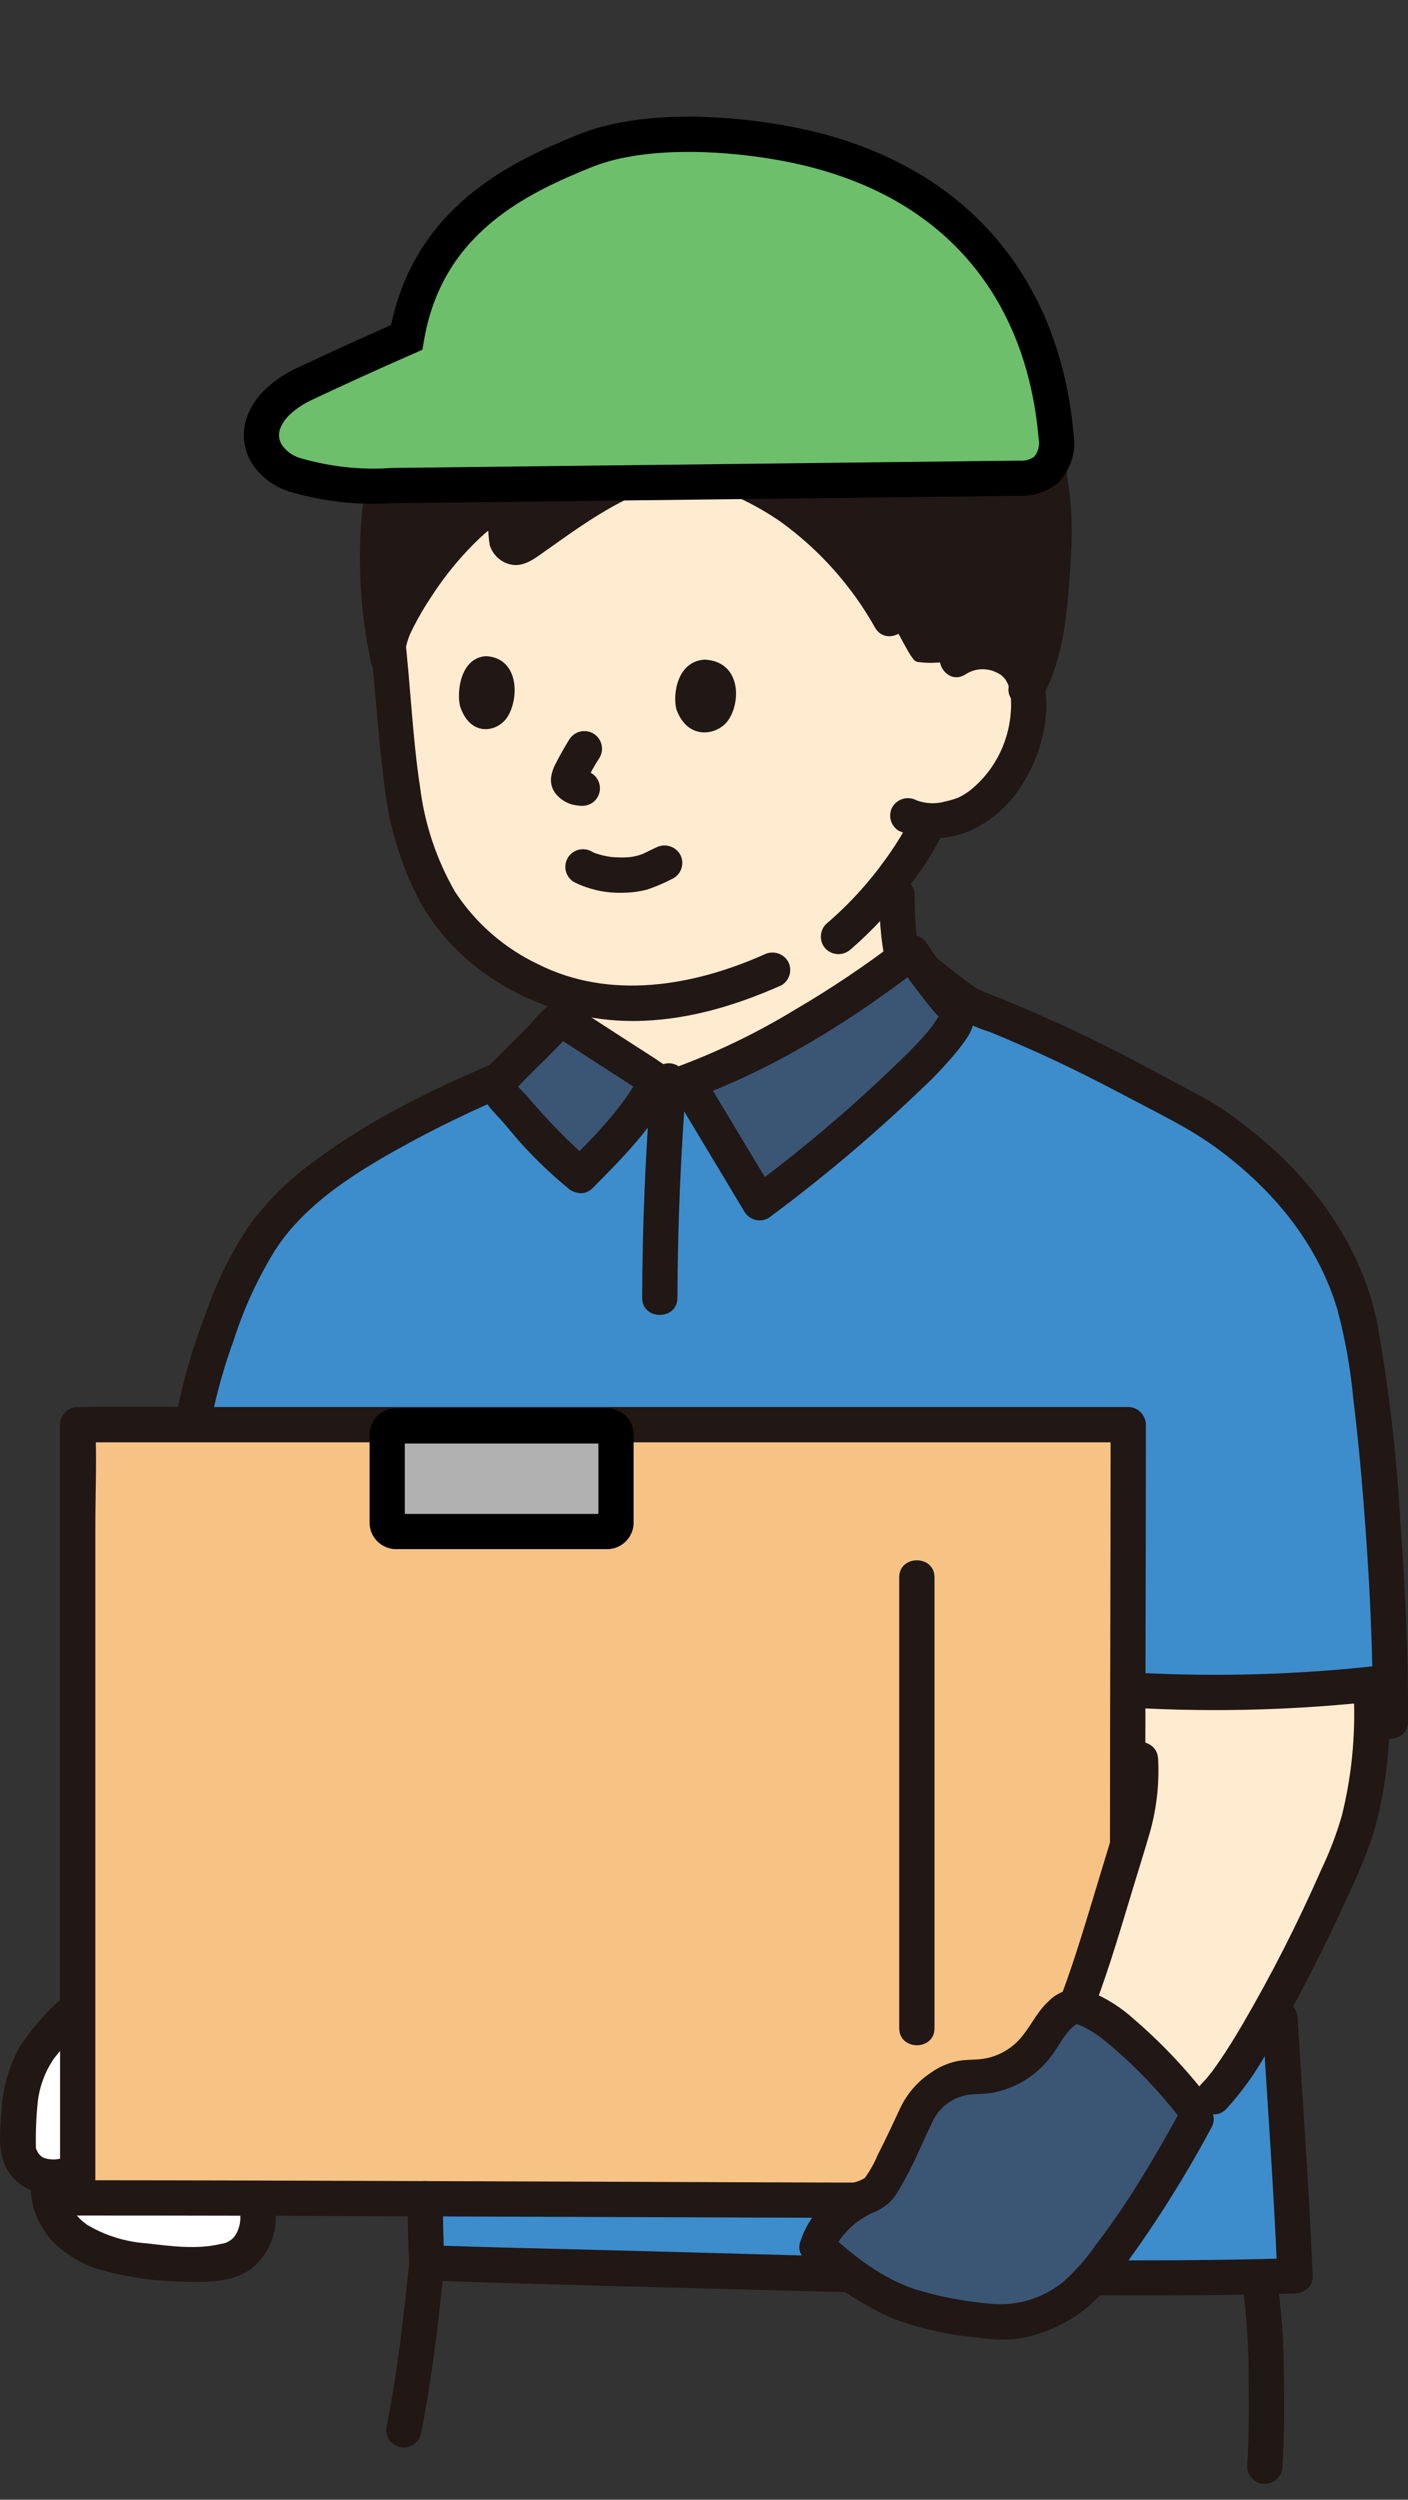 <svg width="80" height="142" viewBox="0 0 80 142" fill="none" xmlns="http://www.w3.org/2000/svg">
<rect x="0" y="0" width="80" height="142" fill="#333333" stroke="none"/>
<g clip-path="url(#clip0_722_3782)">
<path d="M24.149 124.898C24.195 126.805 24.229 128.13 24.258 128.545C28.498 128.69 35.703 128.835 39.941 128.981C49.151 129.296 65.449 129.543 73.58 129.278C73.406 124.996 73.025 119.613 72.723 114.614L71.428 96.08C74.107 96.004 76.789 95.821 78.984 95.545C78.883 89.494 78.266 80.795 77.324 75.644C76.794 73.079 75.691 70.667 74.098 68.589C72.414 66.511 70.384 64.74 68.098 63.353C63.378 60.791 60.591 59.257 55.073 57.079L52.521 55.143C52.255 54.777 52.002 54.413 51.794 54.09C48.321 56.787 43.152 59.984 39.032 61.457L37.326 61.392C37.321 61.401 32.64 58.371 32.244 58.112C31.735 57.778 31.72 57.934 31.328 58.363C31.003 58.717 30.674 59.066 30.34 59.41C29.786 59.979 29.078 60.597 28.494 61.294C23.595 63.383 17.266 66.639 14.849 70.38C14.199 71.364 13.645 72.407 13.194 73.496C12.255 75.782 11.521 78.147 11.001 80.563L24.149 124.898Z" fill="#3D8DCC"/>
<path d="M4.418 127.233C3.984 126.945 3.612 126.574 3.322 126.142C3.025 125.695 2.603 124.605 2.829 123.97C2.829 123.97 2.845 123.848 2.867 123.665C2.451 123.652 2.047 123.519 1.705 123.281C1.429 123.026 1.218 122.71 1.087 122.358C0.962 121.999 1.05 120.391 1.079 120.01C1.3 117.007 2.416 115.963 4.366 114.096H14.433V124.868C15.11 126.447 14.207 127.939 13.334 128.277C12.102 128.753 10.268 128.67 8.23 128.427C6.591 128.234 5.328 127.849 4.418 127.233Z" fill="white"/>
<path d="M54.353 37.443C54.907 37.077 55.579 36.937 56.233 37.052C56.647 37.088 57.044 37.234 57.383 37.474C57.722 37.714 57.992 38.04 58.164 38.418C58.716 39.675 58.407 41.813 57.76 43.08C57.208 44.315 56.301 45.357 55.154 46.074C54.428 46.442 53.624 46.629 52.811 46.617L52.749 46.742C52.441 47.396 51.71 48.541 51.71 48.541C51.447 48.936 51.178 49.322 50.896 49.703C50.934 50.316 50.968 50.858 50.968 50.858C50.934 52.066 51.051 53.274 51.318 54.452C47.861 57.067 42.968 60.05 39.032 61.456L37.326 61.391C37.321 61.4 32.64 58.37 32.244 58.111C32.244 58.111 32.244 57.332 32.244 56.495C30.37 55.933 28.638 54.98 27.161 53.698C24.321 51.317 23.119 47.603 22.718 43.508C22.487 41.145 22.292 38.579 21.985 36.013C21.985 36.013 19.747 22.986 38.755 22.986C56.323 22.988 54.353 37.443 54.353 37.443Z" fill="#FFEBD0"/>
<path d="M4.887 80.93H4.414C4.414 82.502 4.414 122.657 4.414 124.853C16.251 124.853 56.282 124.99 62.797 124.99H64.068V124.493C64.068 116.717 64.103 88.493 64.103 80.93H4.887Z" fill="#F6C385"/>
<path d="M62.34 114.421C61.978 114.181 61.564 114.031 61.133 113.981L61.265 113.631C62.02 111.636 63.324 107.268 64.068 104.818C64.068 101.936 64.073 98.97 64.079 95.992C68.685 96.233 73.303 96.125 77.893 95.67C78.07 98.454 77.786 101.249 77.053 103.941C76.126 106.803 71.289 116.764 68.965 119.1L68.053 120.017L67.96 119.899C67.262 119.005 66.008 117.619 65.216 116.808C64.362 115.893 63.396 115.091 62.34 114.421Z" fill="#FFEBD0"/>
<path d="M3.657 113.386C2.688 114.225 1.836 115.191 1.126 116.258C0.482 117.426 0.123 118.728 0.075 120.06C0.002 121.089 -0.141 122.258 0.377 123.192C1.273 124.81 3.423 125.051 4.925 124.139C6.026 123.47 5.019 121.735 3.913 122.407C3.704 122.544 3.467 122.631 3.22 122.66C2.972 122.69 2.721 122.661 2.487 122.578C2.314 122.498 2.179 122.356 2.108 122.181C1.89 121.782 2.128 122.227 2.042 122.045C1.977 121.905 2.038 122.248 2.042 122.03C2.02 121.154 2.055 120.278 2.145 119.406C2.248 118.508 2.572 117.648 3.089 116.906C3.687 116.147 4.351 115.444 5.075 114.804C6.009 113.91 4.589 112.493 3.654 113.386H3.657Z" fill="#211715"/>
<path d="M13.466 125.134C13.596 125.403 13.662 125.698 13.658 125.997C13.653 126.295 13.579 126.589 13.442 126.854C13.358 127.022 13.234 127.166 13.08 127.273C12.927 127.38 12.748 127.446 12.562 127.466C11.208 127.8 9.693 127.595 8.329 127.435C7.135 127.355 5.978 126.995 4.95 126.383C4.378 125.998 3.567 125.04 3.796 124.236C4.151 122.993 2.216 122.462 1.862 123.703C1.517 124.914 2.106 126.301 2.89 127.217C3.689 128.066 4.71 128.674 5.837 128.971C7.323 129.377 8.854 129.593 10.394 129.612C11.601 129.657 13.138 129.663 14.178 128.953C14.834 128.465 15.31 127.773 15.531 126.986C15.752 126.198 15.706 125.36 15.4 124.601C15.323 124.349 15.152 124.136 14.922 124.006C14.693 123.875 14.423 123.838 14.166 123.901C13.911 123.973 13.694 124.143 13.563 124.374C13.432 124.605 13.398 124.878 13.466 125.134V125.134Z" fill="#211715"/>
<path d="M49.967 50.859C49.957 51.646 49.994 52.433 50.078 53.215C50.195 54.18 50.353 55.276 50.955 56.074C51.094 56.293 51.307 56.455 51.554 56.533C51.815 56.602 52.093 56.566 52.327 56.432C52.739 56.166 53.025 55.508 52.687 55.06C52.578 54.911 52.484 54.752 52.406 54.585C52.326 54.423 52.49 54.81 52.423 54.624C52.407 54.582 52.39 54.536 52.375 54.492C52.34 54.392 52.308 54.29 52.28 54.188C52.223 53.983 52.177 53.775 52.139 53.566C52.118 53.453 52.101 53.34 52.083 53.227C52.054 53.044 52.102 53.405 52.09 53.276C52.084 53.214 52.075 53.151 52.068 53.09C51.995 52.349 51.962 51.603 51.97 50.858C51.97 50.592 51.865 50.337 51.677 50.149C51.489 49.961 51.234 49.855 50.968 49.855C50.702 49.855 50.447 49.961 50.259 50.149C50.071 50.337 49.965 50.592 49.965 50.858L49.967 50.859Z" fill="#211715"/>
<path d="M48.35 53.917C49.646 52.792 50.809 51.523 51.817 50.135C52.503 49.23 53.105 48.264 53.613 47.249C53.748 47.019 53.785 46.746 53.718 46.488C53.65 46.231 53.483 46.011 53.254 45.877C53.024 45.743 52.75 45.706 52.493 45.773C52.236 45.84 52.016 46.008 51.882 46.237C51.389 47.22 50.808 48.157 50.147 49.036C49.901 49.374 49.799 49.507 49.556 49.806C49.303 50.117 49.042 50.421 48.772 50.717C48.195 51.347 47.579 51.942 46.93 52.498C46.744 52.687 46.64 52.941 46.64 53.206C46.64 53.472 46.744 53.726 46.93 53.915C47.12 54.099 47.374 54.201 47.639 54.201C47.903 54.201 48.157 54.099 48.348 53.915L48.35 53.917Z" fill="#211715"/>
<path d="M24.597 20.074C23.232 22.213 22.293 24.596 21.834 27.092C21.325 30.416 21.38 33.801 21.995 37.107C22.052 36.773 22.09 36.544 22.09 36.544C22.368 34.855 25.557 30.184 27.87 28.845C28.142 28.688 28.506 28.871 28.638 29.33C28.745 29.688 28.785 30.063 28.757 30.437C28.742 30.543 28.757 30.651 28.8 30.748C28.843 30.846 28.913 30.93 29.001 30.991C29.089 31.052 29.192 31.087 29.299 31.093C29.406 31.099 29.512 31.075 29.606 31.023C30.898 30.234 33.12 28.363 35.704 27.204C37.508 26.895 39.341 26.788 41.169 26.883C42.206 27.284 46.99 28.888 50.587 35.157C50.93 35.746 51.232 36.366 51.575 36.955C51.676 37.139 51.792 37.315 51.922 37.479C51.985 37.551 52.073 37.597 52.168 37.608C52.9 37.705 53.644 37.65 54.353 37.447C54.907 37.081 55.579 36.942 56.233 37.056C56.647 37.093 57.044 37.238 57.383 37.478C57.722 37.718 57.992 38.044 58.164 38.422C58.255 38.635 58.322 38.856 58.364 39.083C59.631 36.818 59.765 32.726 59.882 30.971C59.989 29.311 59.837 27.645 59.432 26.032C58.633 22.824 57.413 20.197 54.921 17.898L54.427 17.442L51.838 15.607C48.415 13.07 44.2 11.838 39.95 12.133C33.836 12.44 28.919 14.806 25.623 18.688C25.253 19.128 24.91 19.591 24.597 20.074Z" fill="#211816"/>
<path d="M54.214 18.604C56.394 20.638 57.665 23.191 58.405 26.052C59.127 28.845 58.955 31.789 58.58 34.628C58.399 36.002 58.135 37.468 57.437 38.682C56.792 39.803 58.523 40.813 59.168 39.694C60.546 37.297 60.684 34.278 60.848 31.582C61.082 28.143 60.419 24.703 58.924 21.598C58.106 19.938 56.99 18.442 55.631 17.186C54.689 16.306 53.268 17.721 54.214 18.604Z" fill="#211715"/>
<path d="M40.902 27.845C41.091 27.918 41.28 27.988 41.468 28.063C41.532 28.089 41.594 28.116 41.659 28.141C41.83 28.207 41.443 28.042 41.629 28.128C41.784 28.2 41.942 28.266 42.097 28.337C42.889 28.711 43.649 29.15 44.369 29.649C46.567 31.241 48.392 33.291 49.721 35.657C50.367 36.773 52.102 35.764 51.452 34.645C49.447 31.177 46.531 28.134 42.838 26.481C42.376 26.274 41.907 26.091 41.435 25.909C41.179 25.841 40.906 25.876 40.675 26.007C40.444 26.138 40.274 26.355 40.202 26.61C40.137 26.866 40.174 27.137 40.304 27.367C40.435 27.597 40.649 27.767 40.902 27.843V27.845Z" fill="#211715"/>
<path d="M23.055 36.807C23.095 36.612 23.149 36.421 23.217 36.234C23.236 36.178 23.258 36.123 23.28 36.067C23.217 36.225 23.278 36.071 23.291 36.043C23.355 35.9 23.423 35.758 23.494 35.618C23.805 35.011 24.151 34.423 24.532 33.857C25.327 32.627 26.268 31.498 27.336 30.496C27.529 30.317 27.732 30.147 27.942 29.989C28.065 29.923 28.182 29.846 28.29 29.759C28.462 29.572 28.21 29.14 27.731 29.671L27.67 29.593C27.697 29.682 27.718 29.773 27.735 29.864C27.738 30.235 27.768 30.606 27.826 30.973C27.91 31.237 28.059 31.474 28.26 31.664C28.461 31.854 28.707 31.99 28.975 32.059C29.747 32.249 30.386 31.722 30.976 31.307C31.607 30.866 32.229 30.413 32.869 29.982C34.513 28.872 36.249 27.866 38.197 27.406C39.452 27.109 38.92 25.175 37.663 25.472C35.796 25.968 34.028 26.778 32.434 27.869C31.731 28.324 31.048 28.809 30.365 29.293C30.109 29.474 29.853 29.656 29.594 29.832C29.484 29.906 29.358 29.971 29.255 30.055C29.234 30.073 29.118 30.122 29.099 30.153C29.453 30.043 29.673 30.136 29.758 30.432L29.765 30.292C29.903 29.369 29.404 28.066 28.428 27.827C27.58 27.621 26.836 28.292 26.237 28.797C25.043 29.856 23.992 31.065 23.109 32.395C22.315 33.529 21.375 34.887 21.123 36.275C21.06 36.531 21.097 36.802 21.227 37.031C21.358 37.26 21.571 37.431 21.823 37.508C22.079 37.576 22.352 37.541 22.582 37.41C22.813 37.279 22.983 37.062 23.055 36.807Z" fill="#211715"/>
<path d="M32.617 50.109C33.476 50.537 34.429 50.745 35.388 50.714C35.859 50.711 36.327 50.649 36.782 50.531C37.295 50.355 37.793 50.139 38.272 49.886C38.501 49.751 38.667 49.531 38.734 49.274C38.802 49.017 38.765 48.744 38.631 48.514C38.492 48.29 38.272 48.128 38.017 48.061C37.762 47.994 37.491 48.028 37.26 48.154C37.059 48.244 36.863 48.345 36.664 48.441C36.617 48.464 36.568 48.486 36.52 48.509C36.296 48.616 36.645 48.469 36.516 48.511C36.436 48.537 36.359 48.566 36.279 48.589C36.199 48.612 36.115 48.631 36.033 48.649C35.991 48.658 35.949 48.666 35.905 48.673C35.873 48.679 35.718 48.701 35.874 48.681C36.029 48.661 35.87 48.681 35.839 48.683C35.793 48.688 35.747 48.692 35.702 48.695C35.597 48.703 35.493 48.707 35.388 48.709C35.2 48.712 35.012 48.705 34.823 48.69C34.776 48.686 34.729 48.681 34.682 48.677C34.547 48.665 34.682 48.671 34.739 48.686C34.652 48.663 34.556 48.658 34.466 48.64C34.281 48.605 34.099 48.557 33.919 48.5C33.877 48.487 33.839 48.473 33.799 48.458C33.768 48.447 33.632 48.389 33.775 48.452C33.919 48.516 33.787 48.457 33.758 48.443C33.716 48.421 33.672 48.401 33.629 48.378C33.516 48.311 33.39 48.268 33.26 48.25C33.129 48.232 32.996 48.24 32.869 48.273C32.742 48.307 32.622 48.365 32.517 48.444C32.412 48.524 32.324 48.623 32.258 48.737C32.191 48.851 32.148 48.976 32.13 49.107C32.112 49.237 32.12 49.37 32.153 49.497C32.187 49.625 32.245 49.744 32.324 49.849C32.404 49.954 32.504 50.042 32.617 50.109Z" fill="#211715"/>
<path d="M38.431 40.289C38.215 39.454 38.47 37.559 40.042 37.471C42.109 37.58 42.112 39.882 41.366 40.929C40.754 41.787 39.061 42.076 38.431 40.289Z" fill="#211715"/>
<path d="M26.136 40.103C25.94 39.263 26.175 37.364 27.615 37.273C29.508 37.38 29.507 39.69 28.823 40.74C28.262 41.602 26.711 41.895 26.136 40.103Z" fill="#211715"/>
<path d="M32.334 42.024C32.062 42.468 31.801 42.92 31.57 43.386C31.424 43.649 31.334 43.938 31.304 44.237C31.294 44.423 31.325 44.61 31.395 44.783C31.466 44.956 31.573 45.112 31.709 45.239C31.925 45.449 32.187 45.605 32.475 45.694C32.661 45.739 32.852 45.767 33.044 45.777L32.777 45.741L32.819 45.747C33.08 45.81 33.355 45.774 33.591 45.646C33.821 45.512 33.988 45.292 34.055 45.035C34.123 44.778 34.085 44.504 33.951 44.275C33.887 44.162 33.801 44.063 33.698 43.984C33.595 43.906 33.477 43.848 33.352 43.815C33.198 43.791 33.044 43.776 32.89 43.757L33.156 43.793C33.078 43.782 33.002 43.762 32.93 43.732L33.169 43.833C33.11 43.805 33.054 43.771 33.002 43.731L33.205 43.888C33.154 43.847 33.107 43.803 33.065 43.754L33.222 43.957C33.21 43.941 33.2 43.925 33.193 43.907L33.294 44.146C33.284 44.119 33.277 44.091 33.273 44.063L33.309 44.329C33.308 44.299 33.309 44.269 33.312 44.239L33.276 44.505C33.287 44.441 33.305 44.379 33.33 44.318L33.229 44.558C33.472 44.032 33.752 43.524 34.068 43.038C34.134 42.924 34.178 42.799 34.196 42.668C34.214 42.538 34.206 42.405 34.172 42.278C34.139 42.15 34.081 42.031 34.001 41.926C33.922 41.821 33.822 41.733 33.708 41.666C33.595 41.6 33.469 41.556 33.339 41.539C33.208 41.521 33.075 41.529 32.948 41.562C32.821 41.595 32.701 41.654 32.596 41.733C32.492 41.813 32.403 41.912 32.337 42.026L32.334 42.024Z" fill="#211715"/>
<path d="M52.344 14.739C49.463 12.669 46.071 11.428 42.535 11.15C39.307 10.925 36.068 11.372 33.021 12.462C30.166 13.47 27.588 15.138 25.496 17.328C23.231 19.825 21.677 22.883 20.994 26.184C20.243 29.964 20.271 33.857 21.078 37.626C21.148 37.882 21.317 38.101 21.549 38.232C21.78 38.364 22.054 38.398 22.311 38.328C22.568 38.258 22.786 38.088 22.918 37.857C23.05 37.625 23.084 37.351 23.014 37.094C21.832 31.246 22.303 24.218 26.282 19.458C29.979 15.038 35.7 13.04 41.362 13.109C44.952 13.183 48.433 14.357 51.335 16.472C51.565 16.604 51.837 16.64 52.094 16.573C52.351 16.506 52.571 16.34 52.706 16.112C52.835 15.882 52.87 15.61 52.803 15.354C52.736 15.098 52.572 14.879 52.347 14.741L52.344 14.739Z" fill="#211715"/>
<path d="M43.39 54.236C39.38 56.016 34.657 56.825 30.584 54.779C28.66 53.869 27.025 52.445 25.859 50.664C24.81 48.848 24.135 46.84 23.874 44.758C23.428 41.868 23.331 38.919 22.987 36.014C22.98 35.751 22.872 35.5 22.685 35.314C22.499 35.127 22.248 35.019 21.985 35.012C21.719 35.013 21.465 35.12 21.278 35.307C21.09 35.495 20.984 35.749 20.982 36.014C21.317 38.845 21.461 41.699 21.833 44.524C22.082 46.914 22.795 49.232 23.933 51.349C26.334 55.535 31.204 58.008 35.963 57.999C38.92 57.993 41.722 57.16 44.404 55.969C44.632 55.834 44.798 55.614 44.865 55.357C44.932 55.1 44.896 54.827 44.764 54.597C44.625 54.373 44.405 54.21 44.15 54.143C43.894 54.076 43.623 54.11 43.392 54.238L43.39 54.236Z" fill="#211715"/>
<path d="M54.859 38.308C55.105 38.146 55.389 38.048 55.682 38.023C55.976 37.998 56.272 38.046 56.543 38.164C56.651 38.209 56.756 38.265 56.854 38.331C56.957 38.402 56.974 38.413 56.902 38.364C56.95 38.406 56.997 38.451 57.041 38.497C57.118 38.588 57.122 38.587 57.053 38.497C57.084 38.539 57.114 38.584 57.142 38.629C57.178 38.69 57.214 38.751 57.247 38.813C57.286 38.897 57.284 38.889 57.241 38.789C57.269 38.86 57.294 38.933 57.315 39.007C57.363 39.162 57.399 39.32 57.422 39.481C57.448 39.741 57.455 40.003 57.444 40.265C57.416 40.925 57.286 41.576 57.058 42.196C56.669 43.259 55.996 44.196 55.113 44.904C54.965 45.015 54.81 45.117 54.649 45.208C54.615 45.227 54.327 45.364 54.516 45.284C54.254 45.39 53.984 45.472 53.708 45.529C53.173 45.681 52.605 45.659 52.084 45.468C51.852 45.341 51.581 45.307 51.326 45.374C51.071 45.441 50.851 45.603 50.712 45.827C50.58 46.057 50.544 46.33 50.611 46.587C50.679 46.843 50.844 47.063 51.072 47.199C51.714 47.476 52.406 47.617 53.105 47.614C53.805 47.611 54.496 47.464 55.135 47.181C56.421 46.593 57.488 45.615 58.185 44.385C58.889 43.24 59.314 41.946 59.426 40.607C59.529 39.396 59.345 38.086 58.518 37.148C57.919 36.537 57.131 36.147 56.282 36.044C55.432 35.94 54.573 36.128 53.845 36.577C52.766 37.276 53.77 39.013 54.857 38.308H54.859Z" fill="#211715"/>
<path d="M25.26 128.544C25.177 127.332 25.181 126.11 25.151 124.897C25.151 124.631 25.046 124.376 24.858 124.188C24.67 124 24.415 123.895 24.149 123.895C23.883 123.895 23.628 124 23.44 124.188C23.252 124.376 23.146 124.631 23.146 124.897C23.176 126.11 23.172 127.332 23.255 128.544C23.255 128.675 23.281 128.806 23.331 128.927C23.382 129.049 23.456 129.159 23.549 129.253C23.642 129.346 23.752 129.419 23.874 129.47C23.995 129.52 24.126 129.546 24.258 129.546C24.389 129.546 24.52 129.52 24.641 129.47C24.763 129.419 24.873 129.346 24.966 129.253C25.059 129.159 25.133 129.049 25.184 128.927C25.234 128.806 25.26 128.675 25.26 128.544Z" fill="#211715"/>
<path d="M65.071 104.633C65.071 96.732 65.106 88.831 65.106 80.929C65.102 80.665 64.996 80.412 64.808 80.225C64.621 80.037 64.368 79.93 64.104 79.927H12.041C9.567 79.927 7.089 79.885 4.616 79.927C4.549 79.927 4.481 79.927 4.414 79.927C4.15 79.93 3.897 80.037 3.71 80.225C3.522 80.412 3.416 80.665 3.412 80.929V108.025C3.412 111.597 3.412 115.17 3.412 118.742C3.412 120.703 3.412 122.665 3.412 124.627V124.853C3.416 125.118 3.522 125.371 3.71 125.558C3.897 125.745 4.15 125.852 4.414 125.856C10.814 125.856 17.215 125.871 23.615 125.902C30.448 125.925 37.28 125.95 44.112 125.975C46.47 125.983 48.828 125.989 51.185 125.992C52.475 125.992 52.477 123.987 51.185 123.987C46.052 123.987 40.919 123.96 35.787 123.941C28.601 123.914 21.414 123.89 14.227 123.867C10.956 123.859 7.685 123.853 4.414 123.851L5.417 124.853C5.417 123.171 5.417 121.489 5.417 119.806C5.417 116.373 5.417 112.94 5.417 109.506V86.72C5.417 84.858 5.503 82.972 5.417 81.111C5.414 81.051 5.417 80.99 5.417 80.929L4.414 81.932H64.105L63.102 80.929C63.102 88.831 63.067 96.732 63.067 104.633C63.067 105.923 65.072 105.925 65.072 104.633H65.071Z" fill="#211715"/>
<path d="M51.092 89.603V115.215C51.092 116.505 53.097 116.508 53.097 115.215V89.603C53.097 88.313 51.092 88.311 51.092 89.603Z" fill="#211715"/>
<path d="M27.988 60.428C24.494 61.922 21.005 63.615 17.951 65.897C16.517 66.914 15.251 68.149 14.2 69.558C13.148 71.118 12.307 72.81 11.701 74.592C10.978 76.44 10.421 78.349 10.036 80.296C9.973 80.552 10.011 80.823 10.141 81.052C10.271 81.281 10.484 81.452 10.736 81.529C10.993 81.597 11.265 81.562 11.496 81.431C11.727 81.3 11.897 81.084 11.969 80.829C12.289 79.199 12.738 77.598 13.31 76.039C13.877 74.286 14.651 72.608 15.618 71.04C17.411 68.235 20.57 66.374 23.429 64.825C25.24 63.843 27.108 62.969 29.002 62.16C29.231 62.025 29.396 61.805 29.464 61.548C29.531 61.291 29.495 61.018 29.362 60.788C29.223 60.564 29.003 60.401 28.748 60.334C28.493 60.267 28.221 60.301 27.99 60.428H27.988Z" fill="#211715"/>
<path d="M79.998 97.808C80.024 94.046 79.839 90.279 79.569 86.528C79.362 82.728 78.924 78.946 78.257 75.2C77.439 71.054 74.916 67.442 71.737 64.749C71.003 64.118 70.233 63.531 69.431 62.99C68.629 62.458 67.76 62.029 66.915 61.57C65.197 60.64 63.472 59.722 61.712 58.873C60.68 58.375 59.637 57.9 58.584 57.447C57.985 57.189 57.384 56.937 56.78 56.689C56.455 56.556 56.13 56.424 55.803 56.294C55.762 56.278 55.403 56.105 55.576 56.211C55.559 56.2 55.544 56.185 55.527 56.173C54.662 55.596 53.856 54.906 53.027 54.278C52.797 54.145 52.524 54.108 52.267 54.176C52.011 54.243 51.791 54.409 51.656 54.637C51.528 54.868 51.494 55.14 51.561 55.395C51.628 55.65 51.79 55.87 52.015 56.009L54.296 57.739C54.906 58.117 55.562 58.415 56.247 58.625C57.225 59.026 58.194 59.445 59.156 59.882C60.866 60.661 62.544 61.511 64.204 62.391C65.88 63.281 67.625 64.112 69.156 65.24C72.3 67.557 74.829 70.566 75.979 74.353C76.432 76.046 76.739 77.774 76.898 79.52C77.135 81.447 77.319 83.381 77.472 85.317C77.801 89.469 78.022 93.643 77.993 97.807C77.983 99.097 79.988 99.099 79.998 97.807V97.808Z" fill="#211715"/>
<path d="M71.721 114.612C72.016 119.499 72.376 124.383 72.578 129.276C72.63 130.562 74.636 130.568 74.583 129.276C74.381 124.383 74.021 119.499 73.726 114.612C73.648 113.329 71.642 113.32 71.721 114.612Z" fill="#211715"/>
<path d="M73.58 128.276C67.342 128.476 61.091 128.401 54.852 128.318C48.483 128.231 42.119 128.025 35.752 127.856C31.92 127.753 28.088 127.674 24.257 127.544C22.966 127.499 22.968 129.505 24.257 129.549C30.672 129.767 37.092 129.918 43.509 130.092C50.294 130.278 57.081 130.378 63.871 130.392C67.107 130.396 70.345 130.385 73.58 130.281C74.867 130.239 74.873 128.234 73.58 128.276Z" fill="#211715"/>
<path d="M23.254 128.544C22.935 131.63 22.588 134.721 21.979 137.767C21.915 138.023 21.952 138.294 22.083 138.523C22.213 138.753 22.427 138.923 22.679 139C22.936 139.068 23.209 139.033 23.439 138.902C23.67 138.771 23.84 138.555 23.912 138.3C24.556 135.08 24.921 131.807 25.259 128.544C25.258 128.278 25.151 128.024 24.964 127.836C24.776 127.649 24.522 127.543 24.257 127.541C23.993 127.547 23.741 127.654 23.554 127.841C23.367 128.028 23.26 128.279 23.254 128.544Z" fill="#211715"/>
<path d="M70.591 129.76C70.842 131.596 70.96 133.448 70.944 135.301C70.965 136.897 70.964 138.501 70.861 140.095C70.861 140.361 70.966 140.616 71.154 140.804C71.342 140.992 71.597 141.097 71.863 141.097C72.129 141.097 72.384 140.992 72.572 140.804C72.76 140.616 72.865 140.361 72.865 140.095C72.973 138.453 72.972 136.799 72.949 135.155C72.956 133.171 72.815 131.189 72.526 129.227C72.453 128.971 72.284 128.755 72.053 128.624C71.822 128.493 71.549 128.458 71.293 128.527C71.039 128.602 70.825 128.772 70.694 129.002C70.563 129.232 70.526 129.503 70.591 129.76Z" fill="#211715"/>
<path d="M78.569 94.594C73.875 95.134 69.144 95.273 64.427 95.011C63.138 94.94 63.142 96.945 64.427 97.016C69.144 97.278 73.875 97.139 78.569 96.599C78.832 96.591 79.083 96.483 79.269 96.297C79.456 96.11 79.564 95.86 79.571 95.596C79.57 95.331 79.464 95.077 79.276 94.889C79.088 94.701 78.834 94.595 78.569 94.594Z" fill="#211715"/>
<path d="M32.969 66.776C31.64 65.682 30.428 64.453 29.352 63.109C28.945 62.601 27.976 61.913 28.494 61.295C29.079 60.598 29.786 59.98 30.34 59.41C30.674 59.066 31.004 58.717 31.328 58.363C31.721 57.933 31.735 57.778 32.245 58.112C32.641 58.372 37.322 61.402 37.326 61.393C36.27 63.486 34.62 65.111 32.969 66.776Z" fill="#3B5675"/>
<path d="M42.44 67.123L43.163 68.325C45.892 66.33 48.49 64.162 50.94 61.833C52.032 60.78 53.268 59.66 54.115 58.393C54.68 57.545 54.221 57.289 53.672 56.628C53.001 55.816 52.374 54.969 51.794 54.09C48.321 56.787 43.152 59.984 39.032 61.457L42.44 67.123Z" fill="#3B5675"/>
<path d="M33.678 66.066C32.344 64.905 31.103 63.642 29.965 62.287C29.789 62.087 29.526 61.851 29.4 61.678C29.447 61.743 29.281 61.508 29.302 61.511C29.332 61.515 29.347 61.661 29.349 61.654C29.326 61.727 29.312 61.804 29.307 61.881C29.313 61.885 29.56 61.6 29.577 61.583C30.195 60.922 30.869 60.315 31.492 59.657C31.775 59.394 32.036 59.108 32.274 58.804L32.305 58.773C32.5 58.585 32.29 58.633 31.675 58.916L31.648 58.91C31.577 58.89 31.606 58.913 31.738 58.977C31.769 59 31.803 59.019 31.835 59.04C32.086 59.203 32.339 59.367 32.592 59.531C33.419 60.065 34.245 60.599 35.07 61.133C35.473 61.393 35.876 61.653 36.279 61.913C36.451 62.041 36.633 62.156 36.822 62.257L36.463 60.885C35.431 62.896 33.838 64.477 32.263 66.067C31.353 66.986 32.77 68.402 33.68 67.484C35.369 65.782 37.088 64.052 38.194 61.897C38.417 61.461 38.354 60.748 37.834 60.525C37.654 60.43 37.481 60.32 37.318 60.197C36.906 59.932 36.495 59.668 36.085 59.403C35.182 58.82 34.28 58.237 33.378 57.653C33.117 57.483 32.859 57.294 32.585 57.146C32.375 57.016 32.133 56.944 31.886 56.94C31.639 56.935 31.395 56.997 31.181 57.119C30.808 57.411 30.474 57.748 30.186 58.124C29.511 58.842 28.775 59.502 28.106 60.224C27.706 60.569 27.44 61.043 27.354 61.564C27.333 62.007 27.471 62.444 27.744 62.794C28.013 63.165 28.349 63.469 28.643 63.818C29.013 64.257 29.375 64.7 29.763 65.123C30.542 65.965 31.376 66.753 32.26 67.482C32.452 67.664 32.706 67.765 32.969 67.765C33.233 67.765 33.487 67.664 33.678 67.482C33.864 67.293 33.968 67.039 33.968 66.774C33.968 66.509 33.864 66.255 33.678 66.066Z" fill="#211715"/>
<path d="M41.575 67.629L42.297 68.831C42.433 69.06 42.653 69.225 42.91 69.293C43.166 69.36 43.439 69.323 43.669 69.191C46.741 66.918 49.664 64.45 52.42 61.803C53.086 61.182 53.711 60.519 54.294 59.819C54.806 59.184 55.422 58.466 55.361 57.598C55.301 56.762 54.574 56.172 54.084 55.559C53.577 54.925 53.102 54.267 52.659 53.586C52.579 53.456 52.471 53.347 52.343 53.264C52.215 53.182 52.07 53.129 51.92 53.11C51.769 53.09 51.615 53.105 51.471 53.152C51.327 53.199 51.194 53.278 51.084 53.383C49.192 54.834 47.211 56.165 45.152 57.367C43.125 58.603 40.988 59.649 38.768 60.491C38.621 60.534 38.486 60.609 38.373 60.712C38.26 60.814 38.171 60.941 38.113 61.082C38.056 61.224 38.031 61.377 38.04 61.529C38.05 61.681 38.094 61.83 38.169 61.963L41.577 67.629C42.241 68.734 43.975 67.727 43.307 66.617C42.172 64.728 41.036 62.84 39.9 60.951L39.301 62.424C44.071 60.701 48.511 57.891 52.505 54.799L50.931 54.596C51.352 55.243 51.808 55.867 52.281 56.478C52.504 56.768 52.728 57.057 52.964 57.337C53.065 57.457 53.177 57.57 53.275 57.693C53.378 57.785 53.407 57.819 53.363 57.797C53.446 57.957 53.449 57.926 53.371 57.705C53.283 57.789 53.071 58.153 52.942 58.32C52.702 58.635 52.434 58.931 52.164 59.22C51.628 59.795 51.056 60.336 50.487 60.88C48.018 63.235 45.404 65.432 42.659 67.46L44.031 67.819L43.307 66.617C42.641 65.513 40.907 66.519 41.575 67.629Z" fill="#211715"/>
<path d="M36.997 61.401C36.671 65.514 36.5 69.601 36.486 73.727C36.482 75.017 38.487 75.019 38.491 73.727C38.505 69.601 38.676 65.514 39.002 61.401C39 61.136 38.893 60.882 38.706 60.694C38.518 60.507 38.264 60.401 37.999 60.398C37.735 60.404 37.483 60.511 37.296 60.698C37.109 60.885 37.002 61.137 36.997 61.401Z" fill="#211715"/>
<path d="M67.959 119.898C67.261 119.004 66.006 117.618 65.214 116.807C63.372 114.917 61.538 113.666 60.777 114.05C60.121 114.477 59.588 115.069 59.234 115.767C58.82 116.469 58.225 117.046 57.511 117.438C56.797 117.83 55.99 118.022 55.176 117.994C54.583 118.014 54.007 118.198 53.513 118.526C52.99 118.829 52.552 119.26 52.242 119.779C51.891 120.494 50.889 122.776 50.063 124.133C49.705 124.72 49.301 124.748 48.512 125.049L46.435 127.619C50.288 131.192 52.71 131.485 56.774 131.918C58.079 132.058 60.562 131.088 61.694 129.783C64.259 126.824 66.01 123.889 67.959 120.362" fill="#3B5675"/>
<path d="M76.921 96.335C77.022 98.624 76.793 100.916 76.242 103.14C75.94 104.182 75.553 105.198 75.085 106.177C73.753 109.215 72.246 112.174 70.574 115.039C70.167 115.73 69.746 116.417 69.293 117.078C69.187 117.232 69.079 117.385 68.969 117.537L68.865 117.68C68.831 117.725 68.797 117.771 68.762 117.816C68.827 117.732 68.837 117.718 68.793 117.774C68.624 117.988 68.445 118.194 68.255 118.39C67.35 119.312 68.767 120.729 69.673 119.808C70.547 118.846 71.309 117.788 71.944 116.654C72.844 115.174 73.668 113.646 74.459 112.105C75.221 110.619 75.951 109.115 76.636 107.591C77.177 106.459 77.649 105.296 78.05 104.107C78.761 101.581 79.057 98.956 78.925 96.335C78.887 95.047 76.881 95.042 76.92 96.335L76.921 96.335Z" fill="#211715"/>
<path d="M63.797 99.913C63.868 101.237 63.707 102.562 63.321 103.829C63.021 104.825 62.719 105.82 62.415 106.814C61.746 109.007 61.105 111.219 60.299 113.365C60.23 113.621 60.265 113.894 60.396 114.125C60.527 114.355 60.744 114.525 60.999 114.598C61.255 114.663 61.526 114.626 61.756 114.496C61.986 114.365 62.157 114.151 62.232 113.898C63.055 111.707 63.71 109.449 64.39 107.211C64.699 106.194 65.019 105.178 65.316 104.157C65.713 102.78 65.877 101.345 65.802 99.913C65.741 98.629 63.735 98.621 63.797 99.913Z" fill="#211715"/>
<path d="M45.728 128.327C47.193 129.751 48.9 130.901 50.77 131.723C52.362 132.31 54.028 132.674 55.72 132.804C56.532 132.938 57.361 132.937 58.172 132.8C59.073 132.603 59.938 132.266 60.735 131.801C62.514 130.782 63.731 128.953 64.893 127.315C66.324 125.24 67.637 123.088 68.828 120.867C69.454 119.737 67.722 118.725 67.097 119.855C66.104 121.651 65.087 123.434 63.955 125.145C63.417 125.956 62.857 126.754 62.262 127.523C61.734 128.296 61.112 129.001 60.412 129.623C59.303 130.525 57.894 130.975 56.467 130.882C54.945 130.769 53.439 130.488 51.979 130.043C50.135 129.414 48.566 128.216 47.147 126.911C46.199 126.038 44.778 127.454 45.73 128.328L45.728 128.327Z" fill="#211715"/>
<path d="M68.669 119.188C67.412 117.548 65.989 116.043 64.422 114.697C63.697 114.035 62.86 113.506 61.95 113.135C61.546 112.986 61.106 112.958 60.686 113.054C60.266 113.151 59.883 113.368 59.584 113.678C58.85 114.338 58.498 115.287 57.807 115.973C57.275 116.503 56.587 116.847 55.844 116.957C55.343 117.03 54.846 116.982 54.346 117.093C53.817 117.211 53.317 117.436 52.878 117.753C52.132 118.248 51.535 118.938 51.153 119.747C50.737 120.637 50.325 121.529 49.875 122.402C49.68 122.875 49.429 123.322 49.127 123.734C49.181 123.676 49.047 123.793 49.054 123.788C49.167 123.704 48.922 123.842 48.896 123.853C48.794 123.898 48.439 124.009 48.248 124.08C47.995 124.157 47.782 124.327 47.652 124.557C47.521 124.786 47.484 125.057 47.548 125.313C47.62 125.568 47.79 125.785 48.021 125.916C48.252 126.047 48.525 126.082 48.781 126.013C49.651 125.689 50.399 125.452 50.931 124.635C51.405 123.857 51.828 123.05 52.199 122.217C52.506 121.576 52.779 120.911 53.11 120.281C53.316 119.939 53.594 119.646 53.926 119.424C54.257 119.202 54.634 119.055 55.029 118.995C55.468 118.941 55.906 118.966 56.347 118.891C57.703 118.65 58.914 117.9 59.735 116.795C60.014 116.43 60.229 116.025 60.5 115.656C60.631 115.472 60.78 115.303 60.945 115.149C61.019 115.083 61.08 115.045 61.16 114.982C61.392 114.795 61.151 115.05 61.114 114.974L61.054 114.982C61.108 114.979 61.163 114.981 61.216 114.986C61.175 114.975 61.02 114.944 61.221 115.003C61.317 115.026 61.41 115.06 61.499 115.104C61.912 115.308 62.303 115.555 62.665 115.841C64.386 117.232 65.927 118.832 67.252 120.603C67.441 120.79 67.696 120.894 67.961 120.894C68.227 120.894 68.481 120.79 68.67 120.603C68.852 120.412 68.954 120.158 68.954 119.894C68.954 119.63 68.852 119.376 68.67 119.185L68.669 119.188Z" fill="#211715"/>
<path d="M47.403 127.885C47.434 127.772 47.472 127.662 47.517 127.554L47.416 127.793C47.544 127.502 47.708 127.227 47.904 126.976L47.747 127.179C48.044 126.8 48.387 126.461 48.768 126.167L48.565 126.324C48.813 126.131 49.077 125.96 49.353 125.81C49.581 125.674 49.746 125.454 49.814 125.198C49.881 124.941 49.845 124.669 49.713 124.438C49.575 124.213 49.355 124.05 49.099 123.983C48.844 123.916 48.572 123.95 48.341 124.079C47.713 124.42 47.144 124.859 46.654 125.38C46.106 125.932 45.7 126.608 45.47 127.352C45.399 127.608 45.434 127.882 45.565 128.113C45.696 128.344 45.914 128.514 46.17 128.585C46.426 128.655 46.7 128.621 46.932 128.49C47.163 128.359 47.333 128.141 47.403 127.885Z" fill="#211715"/>
<path d="M57.777 27.168L57.777 27.168L57.789 27.168L57.886 27.165C58.393 27.201 58.899 27.064 59.32 26.775L59.428 26.701L59.514 26.6C59.729 26.348 59.885 26.05 59.968 25.729C60.046 25.429 60.059 25.116 60.007 24.812C59.661 20.77 58.309 17.03 55.728 14.07C53.132 11.091 49.356 8.974 44.306 8.094L44.305 8.094C40.633 7.454 36.237 7.353 33.236 8.57C29.549 10.065 24.249 12.485 23.105 19.168C21.156 20.024 19.218 20.905 17.292 21.811L17.291 21.811C16.704 22.087 16.007 22.529 15.512 23.108C15.013 23.692 14.573 24.625 15.077 25.645L15.099 25.691L15.126 25.733C15.518 26.36 16.135 26.813 16.849 27.001C18.614 27.511 20.454 27.708 22.287 27.583L57.777 27.168Z" fill="#6DBF6B" stroke="black" stroke-width="2"/>
<path d="M22 86.5V81.5C22 81.224 22.224 81 22.5 81H34.5C34.776 81 35 81.224 35 81.5V86.5C35 86.776 34.776 87 34.5 87H22.5C22.224 87 22 86.776 22 86.5Z" fill="#B1B1B1" stroke="black" stroke-width="2"/>
</g>
<defs>
<clipPath id="clip0_722_3782">
<rect width="80" height="142" fill="white"/>
</clipPath>
</defs>
</svg>
